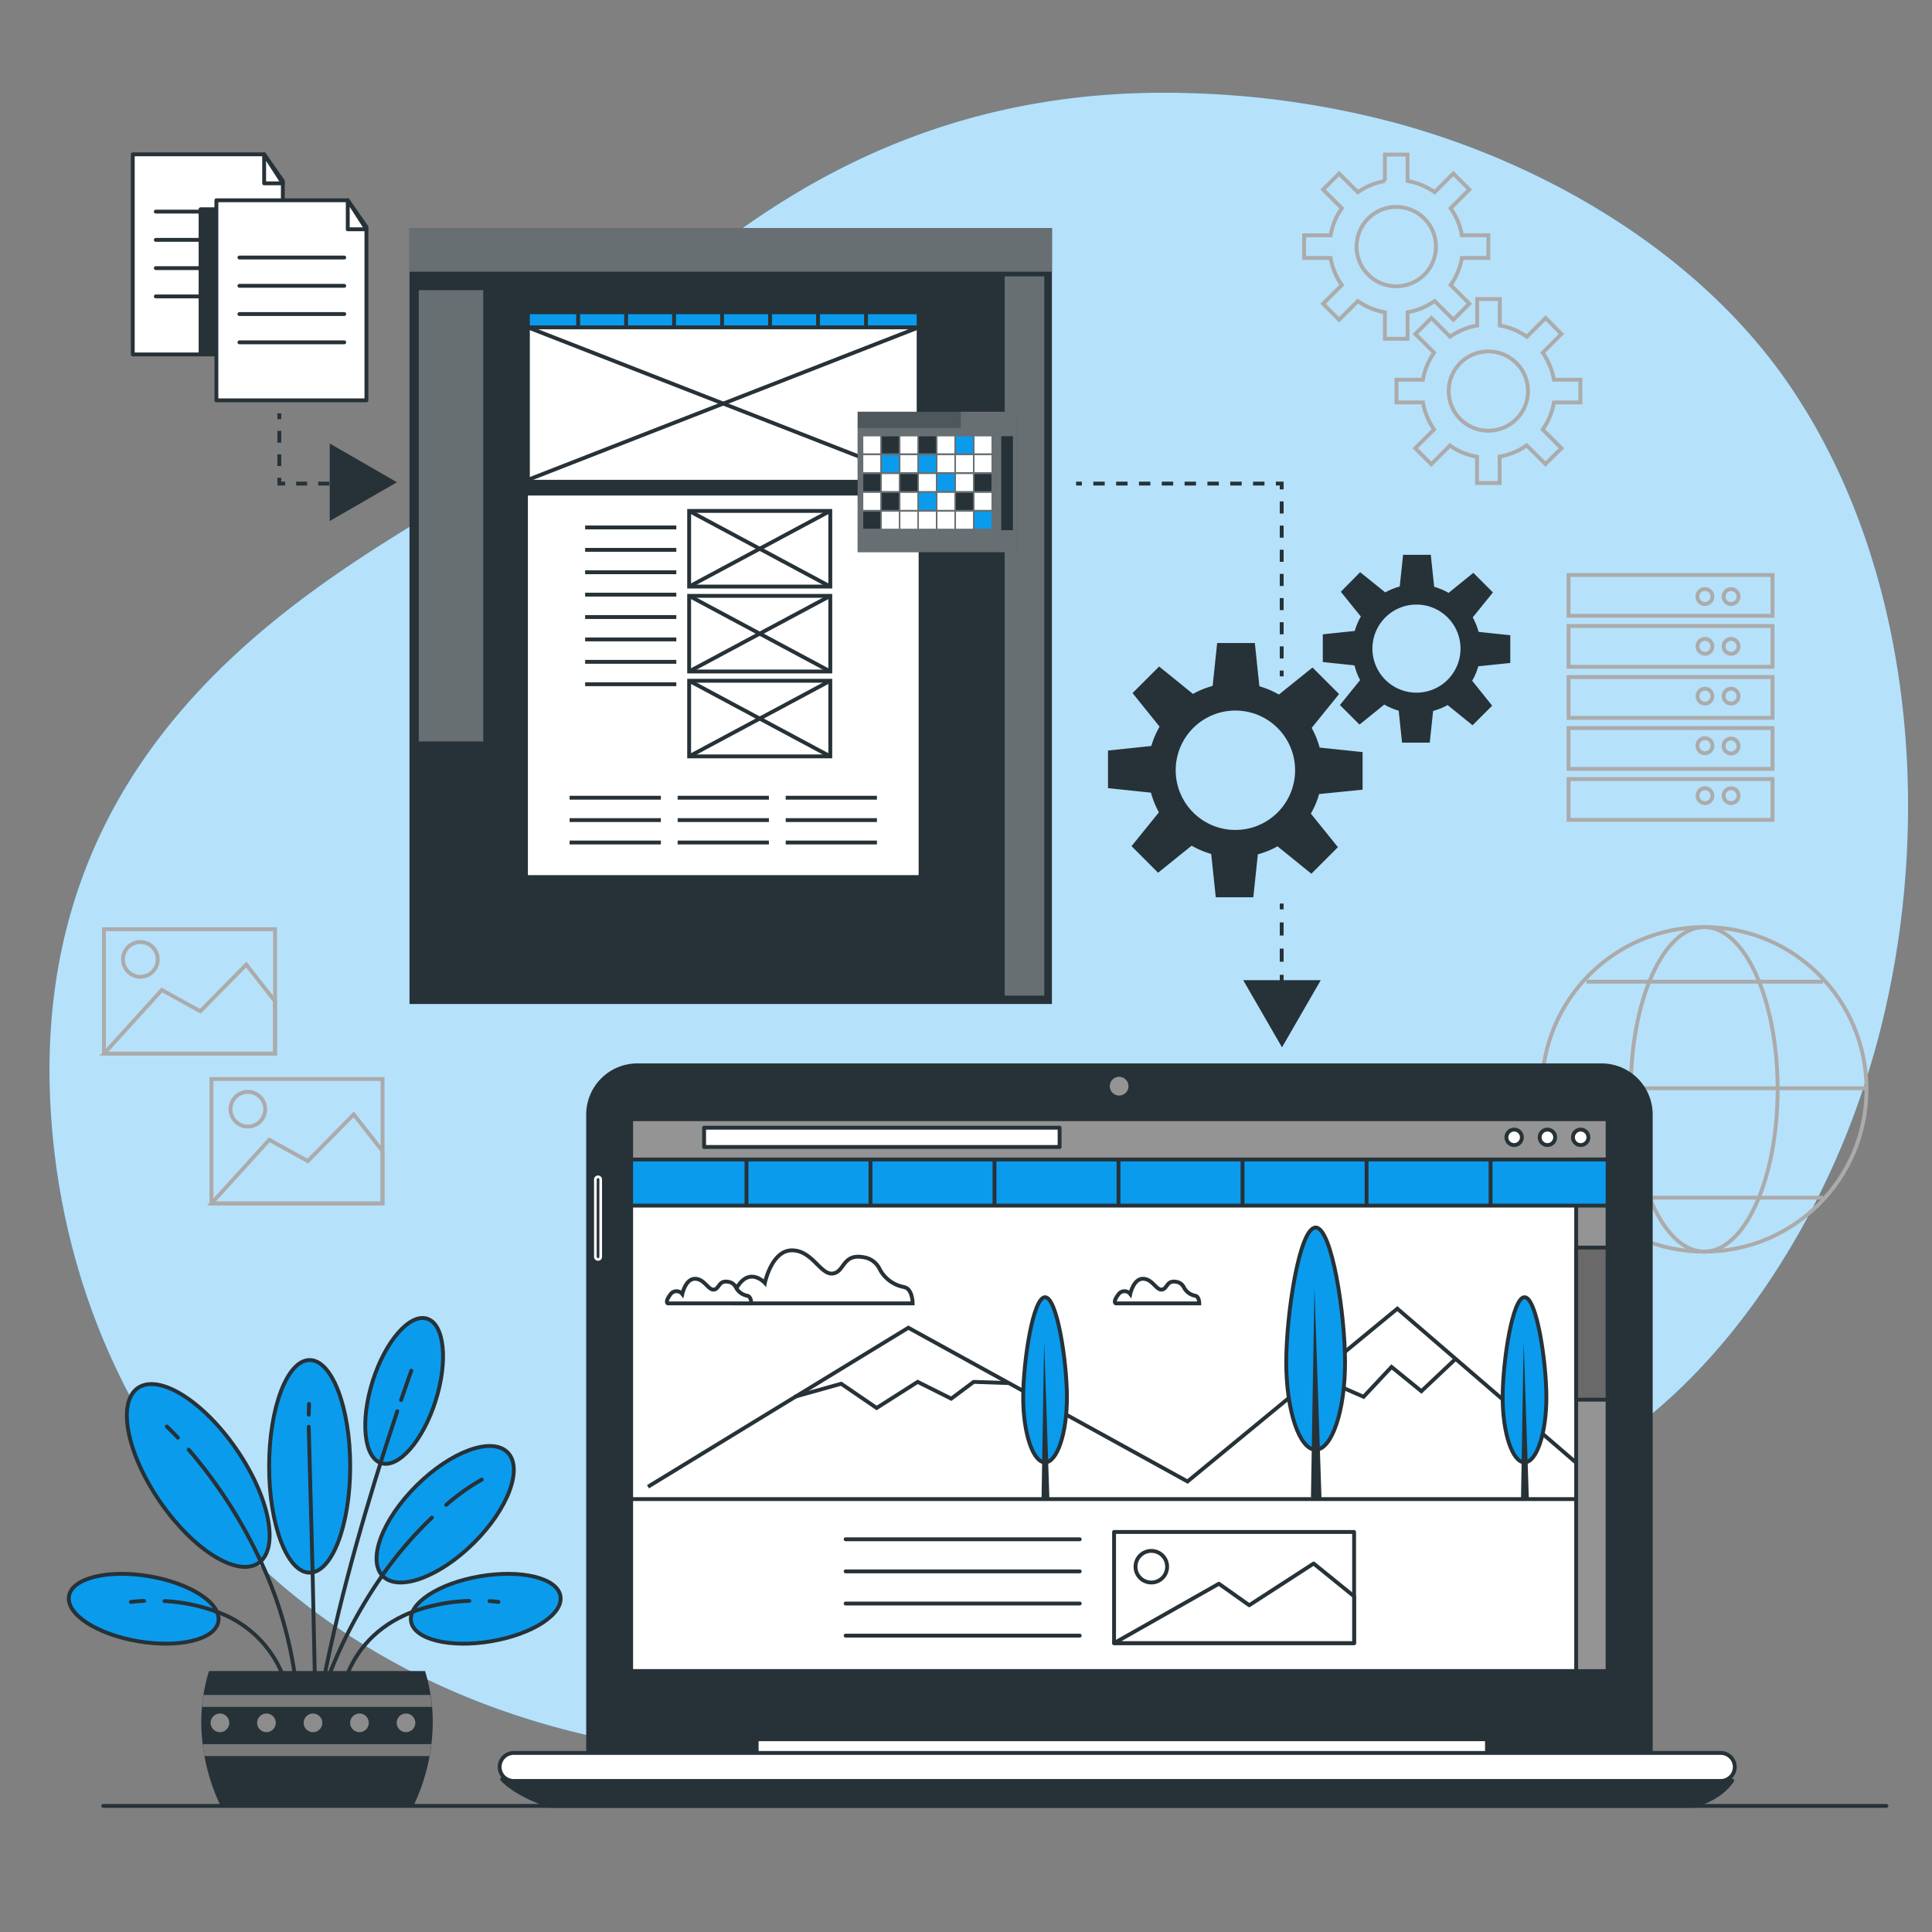<svg xmlns="http://www.w3.org/2000/svg" viewBox="0 0 500 500"><rect x="0" y="0" width="500" height="500" fill="#808080" stroke="none"/><g id="freepik--background-simple--inject-359"><path d="M468.5,108.18q-2.38-4-5-7.91C440.33,65.93,400.44,42.44,361.2,31.82a231.88,231.88,0,0,0-52.71-7.7c-116.62-3.95-163.07,88-201.61,111.68S9,200,13,285s65.22,165,183.81,170,126.5-48.42,192.71-68.19c43.82-13.08,75-57.26,90.2-98.08C500.5,233.08,499.52,160.81,468.5,108.18Z" style="fill:#0A9BED"></path><path d="M468.5,108.18q-2.38-4-5-7.91C440.33,65.93,400.44,42.44,361.2,31.82a231.88,231.88,0,0,0-52.71-7.7c-116.62-3.95-163.07,88-201.61,111.68S9,200,13,285s65.22,165,183.81,170,126.5-48.42,192.71-68.19c43.82-13.08,75-57.26,90.2-98.08C500.5,233.08,499.52,160.81,468.5,108.18Z" style="fill:#fff;opacity:0.7"></path></g><g id="freepik--Floor--inject-359"><line x1="26.71" y1="467.36" x2="488.2" y2="467.36" style="fill:none;stroke:#263238;stroke-linecap:round;stroke-miterlimit:10"></line></g><g id="freepik--Graphics--inject-359"><path d="M371.62,63.83a10.27,10.27,0,1,0-10.26,10.26A10.27,10.27,0,0,0,371.62,63.83Z" style="fill:none;stroke:#ababab;stroke-miterlimit:10"></path><path d="M385.18,66.76V60.89h-6.85a17.07,17.07,0,0,0-2.9-7l4.84-4.84-4.14-4.15-4.85,4.84a17.29,17.29,0,0,0-7-2.9V40h-5.87v6.85a17.35,17.35,0,0,0-7,2.9l-4.85-4.84-4.14,4.15,4.84,4.84a17.35,17.35,0,0,0-2.9,7h-6.85v5.87h6.85a17.29,17.29,0,0,0,2.9,7l-4.84,4.85,4.14,4.14,4.85-4.84a17.07,17.07,0,0,0,7,2.9v6.85h5.87V80.8a17,17,0,0,0,7-2.9l4.85,4.84,4.14-4.14-4.84-4.85a17,17,0,0,0,2.9-7Z" style="fill:none;stroke:#ababab;stroke-miterlimit:10"></path><path d="M395.44,101.21a10.26,10.26,0,1,0-10.26,10.26A10.26,10.26,0,0,0,395.44,101.21Z" style="fill:none;stroke:#ababab;stroke-miterlimit:10"></path><path d="M409,104.14V98.28h-6.85a17.11,17.11,0,0,0-2.9-7l4.85-4.84L400,82.29l-4.85,4.85a17,17,0,0,0-7-2.9V77.39h-5.86v6.85a17.06,17.06,0,0,0-7,2.9l-4.84-4.85-4.15,4.15,4.84,4.84a17.24,17.24,0,0,0-2.89,7h-6.85v5.86h6.85a17.24,17.24,0,0,0,2.89,7L366.26,116l4.15,4.15,4.84-4.85a17.06,17.06,0,0,0,7,2.9V125h5.86v-6.85a17,17,0,0,0,7-2.9l4.85,4.85L404.1,116l-4.85-4.84a17.11,17.11,0,0,0,2.9-7Z" style="fill:none;stroke:#ababab;stroke-miterlimit:10"></path><rect x="54.72" y="279.25" width="44.28" height="32.2" style="fill:none;stroke:#ababab;stroke-miterlimit:10"></rect><polygon points="99 297.9 91.54 288.4 79.66 300.48 69.69 294.98 54.72 311.45 99 311.45 99 297.9" style="fill:none;stroke:#ababab;stroke-miterlimit:10"></polygon><circle cx="64.15" cy="287.06" r="4.49" style="fill:none;stroke:#ababab;stroke-miterlimit:10"></circle><rect x="26.91" y="240.48" width="44.28" height="32.2" style="fill:none;stroke:#ababab;stroke-miterlimit:10"></rect><polygon points="71.18 259.13 63.73 249.63 51.84 261.71 41.88 256.21 26.91 272.69 71.18 272.69 71.18 259.13" style="fill:none;stroke:#ababab;stroke-miterlimit:10"></polygon><path d="M40.82,248.29a4.49,4.49,0,1,0-4.49,4.49A4.49,4.49,0,0,0,40.82,248.29Z" style="fill:none;stroke:#ababab;stroke-miterlimit:10"></path><rect x="405.94" y="148.81" width="52.79" height="10.56" style="fill:none;stroke:#ababab;stroke-miterlimit:10"></rect><rect x="405.94" y="162.01" width="52.79" height="10.56" style="fill:none;stroke:#ababab;stroke-miterlimit:10"></rect><rect x="405.94" y="175.22" width="52.79" height="10.56" style="fill:none;stroke:#ababab;stroke-miterlimit:10"></rect><rect x="405.94" y="188.42" width="52.79" height="10.56" style="fill:none;stroke:#ababab;stroke-miterlimit:10"></rect><rect x="405.94" y="201.62" width="52.79" height="10.56" style="fill:none;stroke:#ababab;stroke-miterlimit:10"></rect><path d="M443.17,154.39a1.94,1.94,0,1,0-1.93,1.93A1.93,1.93,0,0,0,443.17,154.39Z" style="fill:none;stroke:#ababab;stroke-miterlimit:10"></path><path d="M449.93,154.39a1.93,1.93,0,1,0-1.93,1.93A1.92,1.92,0,0,0,449.93,154.39Z" style="fill:none;stroke:#ababab;stroke-miterlimit:10"></path><circle cx="441.24" cy="167.27" r="1.93" style="fill:none;stroke:#ababab;stroke-miterlimit:10"></circle><circle cx="448" cy="167.27" r="1.93" style="fill:none;stroke:#ababab;stroke-miterlimit:10"></circle><circle cx="441.24" cy="180.16" r="1.93" style="fill:none;stroke:#ababab;stroke-miterlimit:10"></circle><circle cx="448" cy="180.16" r="1.93" style="fill:none;stroke:#ababab;stroke-miterlimit:10"></circle><path d="M443.17,193a1.94,1.94,0,1,0-1.93,1.93A1.93,1.93,0,0,0,443.17,193Z" style="fill:none;stroke:#ababab;stroke-miterlimit:10"></path><path d="M449.93,193A1.93,1.93,0,1,0,448,195,1.92,1.92,0,0,0,449.93,193Z" style="fill:none;stroke:#ababab;stroke-miterlimit:10"></path><circle cx="441.24" cy="205.92" r="1.93" style="fill:none;stroke:#ababab;stroke-miterlimit:10"></circle><circle cx="448" cy="205.92" r="1.93" style="fill:none;stroke:#ababab;stroke-miterlimit:10"></circle><circle cx="441.05" cy="281.92" r="42" style="fill:none;stroke:#ababab;stroke-miterlimit:10"></circle><ellipse cx="441.05" cy="281.92" rx="19" ry="42" style="fill:none;stroke:#ababab;stroke-miterlimit:10"></ellipse><line x1="410.58" y1="254.06" x2="471.77" y2="254.06" style="fill:none;stroke:#ababab;stroke-miterlimit:10"></line><line x1="410.58" y1="309.96" x2="471.77" y2="309.96" style="fill:none;stroke:#ababab;stroke-miterlimit:10"></line><line x1="399.25" y1="281.64" x2="483.1" y2="281.64" style="fill:none;stroke:#ababab;stroke-miterlimit:10"></line></g><g id="freepik--Plant--inject-359"><ellipse cx="80.14" cy="379.49" rx="10.49" ry="27.51" style="fill:#0A9BED;stroke:#263238;stroke-miterlimit:10"></ellipse><ellipse cx="104.6" cy="359.94" rx="19.61" ry="8.53" transform="translate(-270.12 350.64) rotate(-72.37)" style="fill:#0A9BED;stroke:#263238;stroke-miterlimit:10"></ellipse><path d="M35.76,424.76c-10.68-1.81-18.69-7-17.91-11.69s10.09-6.95,20.76-5.14,18.7,7,17.91,11.69S46.44,426.57,35.76,424.76Z" style="fill:#0A9BED;stroke:#263238;stroke-miterlimit:10"></path><ellipse cx="115.22" cy="391.88" rx="22.74" ry="10.49" transform="translate(-242.54 194.76) rotate(-44.76)" style="fill:#0A9BED;stroke:#263238;stroke-miterlimit:10"></ellipse><ellipse cx="51.28" cy="381.87" rx="11.99" ry="27.51" transform="translate(-207.65 96.55) rotate(-34.58)" style="fill:#0A9BED;stroke:#263238;stroke-miterlimit:10"></ellipse><line x1="80.87" y1="405.64" x2="81.69" y2="443.46" style="fill:none;stroke:#263238;stroke-linecap:round;stroke-miterlimit:10"></line><line x1="79.9" y1="369.26" x2="80.87" y2="405.64" style="fill:none;stroke:#263238;stroke-linecap:round;stroke-miterlimit:10"></line><line x1="79.97" y1="363.33" x2="79.9" y2="366.12" style="fill:none;stroke:#263238;stroke-linecap:round;stroke-miterlimit:10"></line><path d="M66.85,402.74a105.41,105.41,0,0,1,10.36,39.69" style="fill:none;stroke:#263238;stroke-linecap:round;stroke-miterlimit:10"></path><path d="M48.84,375.17a124.41,124.41,0,0,1,18,27.57" style="fill:none;stroke:#263238;stroke-linecap:round;stroke-miterlimit:10"></path><path d="M43.17,369.18s1.08,1,2.87,2.89" style="fill:none;stroke:#263238;stroke-linecap:round;stroke-miterlimit:10"></path><path d="M99.72,406.62a124.22,124.22,0,0,0-17,33.75" style="fill:none;stroke:#263238;stroke-linecap:round;stroke-miterlimit:10"></path><path d="M111.79,392.75a100.09,100.09,0,0,0-12.07,13.87" style="fill:none;stroke:#263238;stroke-linecap:round;stroke-miterlimit:10"></path><path d="M124.68,382.93a55.1,55.1,0,0,0-9.19,6.52" style="fill:none;stroke:#263238;stroke-linecap:round;stroke-miterlimit:10"></path><path d="M99.28,376.07C93.47,394.36,85.67,421.38,82,444.84" style="fill:none;stroke:#263238;stroke-linecap:round;stroke-miterlimit:10"></path><path d="M102.82,365.23c-1,3.08-2.24,6.74-3.54,10.84" style="fill:none;stroke:#263238;stroke-linecap:round;stroke-miterlimit:10"></path><path d="M106.45,354.73s-1,2.8-2.65,7.6" style="fill:none;stroke:#263238;stroke-linecap:round;stroke-miterlimit:10"></path><path d="M56,417.09a28.76,28.76,0,0,1,17.8,18.12" style="fill:none;stroke:#263238;stroke-linecap:round;stroke-miterlimit:10"></path><path d="M42.57,414.36A45.69,45.69,0,0,1,56,417.09" style="fill:none;stroke:#263238;stroke-linecap:round;stroke-miterlimit:10"></path><path d="M33.88,414.58s1.29-.19,3.42-.27" style="fill:none;stroke:#263238;stroke-linecap:round;stroke-miterlimit:10"></path><path d="M127.13,424.76c10.68-1.81,18.7-7,17.91-11.69s-10.08-6.95-20.76-5.14-18.69,7-17.9,11.69S116.46,426.57,127.13,424.76Z" style="fill:#0A9BED;stroke:#263238;stroke-miterlimit:10"></path><path d="M107.14,417c-7.34,2.73-14.54,8.05-18,18.21" style="fill:none;stroke:#263238;stroke-linecap:round;stroke-miterlimit:10"></path><path d="M121.45,414.31A46.53,46.53,0,0,0,107.14,417" style="fill:none;stroke:#263238;stroke-linecap:round;stroke-miterlimit:10"></path><path d="M129,414.58s-.85-.13-2.31-.22" style="fill:none;stroke:#263238;stroke-linecap:round;stroke-miterlimit:10"></path><path d="M107,467.36a51,51,0,0,0,5-21.66,44.85,44.85,0,0,0-2-13.24H54.09a44.85,44.85,0,0,0-2,13.24,51,51,0,0,0,5,21.66Z" style="fill:#263238"></path><path d="M52.66,438.65c-.16,1-.28,2.05-.37,3.1h59.48c-.09-1.05-.21-2.08-.37-3.1Z" style="fill:#7a7a7a"></path><path d="M111.14,454.47c.19-1,.35-2.06.47-3.1H52.45c.12,1,.28,2.07.47,3.1Z" style="fill:#7a7a7a"></path><path d="M59.33,445.87a2.41,2.41,0,1,1-2.41-2.41A2.41,2.41,0,0,1,59.33,445.87Z" style="fill:#8c8c8c"></path><path d="M71.37,445.87A2.41,2.41,0,1,1,69,443.46,2.41,2.41,0,0,1,71.37,445.87Z" style="fill:#8c8c8c"></path><path d="M83.41,445.87A2.41,2.41,0,1,1,81,443.46,2.41,2.41,0,0,1,83.41,445.87Z" style="fill:#8c8c8c"></path><path d="M95.44,445.87a2.41,2.41,0,1,1-2.4-2.41A2.41,2.41,0,0,1,95.44,445.87Z" style="fill:#8c8c8c"></path><path d="M107.48,445.87a2.41,2.41,0,1,1-2.41-2.41A2.41,2.41,0,0,1,107.48,445.87Z" style="fill:#8c8c8c"></path></g><g id="freepik--Device--inject-359"><path d="M164.92,275.71H414.47a12.74,12.74,0,0,1,12.74,12.74V454.22a0,0,0,0,1,0,0h-275a0,0,0,0,1,0,0V288.44A12.74,12.74,0,0,1,164.92,275.71Z" style="fill:#263238;stroke:#263238;stroke-linecap:round;stroke-linejoin:round"></path><rect x="195.82" y="445.63" width="189.01" height="9.31" style="fill:#263238;stroke:#263238;stroke-linecap:round;stroke-linejoin:round"></rect><rect x="195.82" y="450.11" width="189.01" height="4.83" style="fill:#fff;stroke:#263238;stroke-linecap:round;stroke-linejoin:round"></rect><path d="M129.94,460.46s3.1,3.79,12.42,6.9H438.29s6.89-1.73,10-6.56Z" style="fill:#263238;stroke:#263238;stroke-linecap:round;stroke-linejoin:round"></path><path d="M445.33,460.91H132.94a3.62,3.62,0,0,1-3.63-3.62h0a3.63,3.63,0,0,1,3.63-3.63H445.33a3.64,3.64,0,0,1,3.63,3.63h0A3.63,3.63,0,0,1,445.33,460.91Z" style="fill:#fff;stroke:#263238;stroke-linecap:round;stroke-linejoin:round"></path><path d="M292.05,281.11a2.42,2.42,0,1,0-2.42,2.41A2.42,2.42,0,0,0,292.05,281.11Z" style="fill:#949494"></path><path d="M154.77,325.94h0a.69.69,0,0,1-.69-.69v-20a.69.69,0,0,1,.69-.69h0a.69.69,0,0,1,.69.69v20A.68.68,0,0,1,154.77,325.94Z" style="fill:#263238;stroke:#fff;stroke-linejoin:round;stroke-width:0.692px"></path><rect x="163.34" y="289.65" width="252.71" height="142.81" style="fill:#fff;stroke:#263238;stroke-linecap:round;stroke-linejoin:round"></rect><line x1="218.85" y1="398.36" x2="279.43" y2="398.36" style="fill:#fff;stroke:#263238;stroke-linecap:round;stroke-linejoin:round"></line><line x1="218.85" y1="406.67" x2="279.43" y2="406.67" style="fill:#fff;stroke:#263238;stroke-linecap:round;stroke-linejoin:round"></line><line x1="218.85" y1="414.99" x2="279.43" y2="414.99" style="fill:#fff;stroke:#263238;stroke-linecap:round;stroke-linejoin:round"></line><line x1="218.85" y1="423.3" x2="279.43" y2="423.3" style="fill:#fff;stroke:#263238;stroke-linecap:round;stroke-linejoin:round"></line><rect x="288.32" y="396.47" width="62.12" height="28.77" style="fill:#fff;stroke:#263238;stroke-linecap:round;stroke-linejoin:round"></rect><polygon points="350.44 413.13 339.97 404.64 323.3 415.43 315.45 409.87 288.32 425.24 350.44 425.24 350.44 413.13" style="fill:#fff;stroke:#263238;stroke-linecap:round;stroke-linejoin:round"></polygon><circle cx="297.96" cy="405.46" r="4.09" style="fill:#fff;stroke:#263238;stroke-linecap:round;stroke-linejoin:round"></circle><rect x="163.34" y="289.65" width="252.71" height="98.31" style="fill:#fff;stroke:#263238;stroke-linecap:round;stroke-linejoin:round"></rect><rect x="163.34" y="289.65" width="252.71" height="10.8" style="fill:#949494;stroke:#263238;stroke-linecap:round;stroke-linejoin:round"></rect><rect x="407.91" y="300.08" width="8.13" height="132.39" style="fill:#949494;stroke:#263238;stroke-linecap:round;stroke-linejoin:round"></rect><rect x="407.91" y="322.87" width="8.13" height="39.36" style="fill:#696969;stroke:#263238;stroke-linecap:round;stroke-linejoin:round"></rect><polyline points="167.7 384.77 235.08 343.62 307.33 383.4 361.63 338.68 407.71 378.38" style="fill:none;stroke:#263238;stroke-miterlimit:10"></polyline><polyline points="205.62 361.49 217.69 358.11 226.87 364.38 237.49 357.63 246.18 361.97 251.98 357.63 261.05 357.94" style="fill:none;stroke:#263238;stroke-miterlimit:10"></polyline><polyline points="340.82 356.18 352.89 361.49 360.13 353.76 367.85 360.04 376.55 351.83" style="fill:none;stroke:#263238;stroke-miterlimit:10"></polyline><path d="M189.86,337.31h46.33s0-2.81-1.41-3.86a2.61,2.61,0,0,0-.95-.39,8.91,8.91,0,0,1-6.16-4.6,5.5,5.5,0,0,0-4.12-3.08c-5.61-1.05-4.91,3.86-8.07,4.21s-5.27-6-10.53-6-7,8.43-7,8.43-3.51-3.86-6.67.35S189.86,337.31,189.86,337.31Z" style="fill:#fff;stroke:#263238;stroke-miterlimit:10"></path><path d="M288.75,337.31h21.62s0-1.31-.66-1.8a1.19,1.19,0,0,0-.44-.18,4.16,4.16,0,0,1-2.88-2.15,2.57,2.57,0,0,0-1.92-1.44c-2.62-.49-2.29,1.8-3.77,2s-2.45-2.79-4.91-2.79-3.28,3.94-3.28,3.94a1.91,1.91,0,0,0-3.11.16C287.93,337,288.75,337.31,288.75,337.31Z" style="fill:#fff;stroke:#263238;stroke-miterlimit:10"></path><path d="M172.82,337.31h21.62s0-1.31-.66-1.8a1.19,1.19,0,0,0-.44-.18,4.16,4.16,0,0,1-2.88-2.15,2.57,2.57,0,0,0-1.92-1.44c-2.62-.49-2.29,1.8-3.77,2s-2.45-2.79-4.91-2.79-3.28,3.94-3.28,3.94a1.91,1.91,0,0,0-3.11.16C172,337,172.82,337.31,172.82,337.31Z" style="fill:#fff;stroke:#263238;stroke-miterlimit:10"></path><path d="M348.1,352.57c0,12.49-3.41,22.62-7.61,22.62s-7.61-10.13-7.61-22.62,3.41-34.88,7.61-34.88S348.1,340.08,348.1,352.57Z" style="fill:#0A9BED;stroke:#263238;stroke-miterlimit:10"></path><polygon points="339.27 387.5 340.18 333.2 342.01 387.96 339.27 387.5" style="fill:#263238"></polygon><path d="M276.12,361.65c0,9.29-2.54,16.81-5.66,16.81s-5.66-7.52-5.66-16.81,2.54-25.93,5.66-25.93S276.12,352.36,276.12,361.65Z" style="fill:#0A9BED;stroke:#263238;stroke-miterlimit:10"></path><polygon points="269.55 387.62 270.23 347.25 271.59 387.96 269.55 387.62" style="fill:#263238"></polygon><path d="M400.2,361.65c0,9.29-2.53,16.81-5.65,16.81s-5.66-7.52-5.66-16.81,2.53-25.93,5.66-25.93S400.2,352.36,400.2,361.65Z" style="fill:#0A9BED;stroke:#263238;stroke-miterlimit:10"></path><polygon points="393.64 387.62 394.32 347.25 395.67 387.96 393.64 387.62" style="fill:#263238"></polygon><rect x="163.34" y="300.08" width="252.71" height="11.93" style="fill:#0A9BED;stroke:#263238;stroke-miterlimit:10"></rect><line x1="193.19" y1="312.26" x2="193.19" y2="300.14" style="fill:none;stroke:#263238;stroke-miterlimit:10"></line><line x1="225.28" y1="312.26" x2="225.28" y2="300.14" style="fill:none;stroke:#263238;stroke-miterlimit:10"></line><line x1="257.38" y1="312.26" x2="257.38" y2="300.14" style="fill:none;stroke:#263238;stroke-miterlimit:10"></line><line x1="289.47" y1="312.26" x2="289.47" y2="300.14" style="fill:none;stroke:#263238;stroke-miterlimit:10"></line><line x1="321.57" y1="312.26" x2="321.57" y2="300.14" style="fill:none;stroke:#263238;stroke-miterlimit:10"></line><line x1="353.67" y1="312.26" x2="353.67" y2="300.14" style="fill:none;stroke:#263238;stroke-miterlimit:10"></line><line x1="385.76" y1="312.26" x2="385.76" y2="300.14" style="fill:none;stroke:#263238;stroke-miterlimit:10"></line><rect x="182.22" y="291.85" width="92" height="4.99" style="fill:#fff;stroke:#263238;stroke-linecap:round;stroke-linejoin:round"></rect><path d="M393.86,294.34a2,2,0,1,1-2-2A2,2,0,0,1,393.86,294.34Z" style="fill:#fff;stroke:#263238;stroke-linecap:round;stroke-linejoin:round"></path><path d="M402.47,294.34a2,2,0,1,1-2-2A2,2,0,0,1,402.47,294.34Z" style="fill:#fff;stroke:#263238;stroke-linecap:round;stroke-linejoin:round"></path><path d="M411.08,294.34a2,2,0,1,1-2-2A2,2,0,0,1,411.08,294.34Z" style="fill:#fff;stroke:#263238;stroke-linecap:round;stroke-linejoin:round"></path></g><g id="freepik--Gears--inject-359"><path d="M352.64,204.37v-9.73l-11.12-1.17a22.63,22.63,0,0,0-2.06-5.09l7.09-8.76-6.88-6.87-8.69,7a22.82,22.82,0,0,0-5.05-2.14l-1.18-11.2H315l-1.17,11.11a22,22,0,0,0-5.09,2.07l-8.76-7.1-6.88,6.88,7,8.69a22.36,22.36,0,0,0-2.14,5l-11.21,1.18v9.73l11.12,1.17a22.63,22.63,0,0,0,2.06,5.09l-7.09,8.75,6.87,6.88,8.69-7a22.43,22.43,0,0,0,5.06,2.14l1.18,11.21h9.72l1.17-11.11a22.47,22.47,0,0,0,5.09-2.07l8.76,7.09,6.87-6.87-7-8.69a22.43,22.43,0,0,0,2.14-5.06Zm-32.91,10.42a15.45,15.45,0,1,1,15.44-15.45A15.45,15.45,0,0,1,319.73,214.79Z" style="fill:#263238"></path><path d="M390.86,171.57V164.4l-8.2-.87a16.85,16.85,0,0,0-1.52-3.75l5.23-6.46-5.07-5.07-6.41,5.19a16.59,16.59,0,0,0-3.73-1.58l-.87-8.27h-7.17l-.87,8.2a16.85,16.85,0,0,0-3.75,1.52L352,148.08,347,153.15l5.19,6.41a16.21,16.21,0,0,0-1.58,3.73l-8.27.87v7.17l8.2.87A16.38,16.38,0,0,0,352,176l-5.23,6.46,5.07,5.07,6.41-5.19a16.21,16.21,0,0,0,3.73,1.58l.87,8.27h7.17l.87-8.2a16.85,16.85,0,0,0,3.75-1.52l6.46,5.23,5.07-5.07L381,176.17a16.21,16.21,0,0,0,1.58-3.73Zm-24.28,7.69a11.4,11.4,0,1,1,11.4-11.4A11.39,11.39,0,0,1,366.58,179.26Z" style="fill:#263238"></path><line x1="278.49" y1="125.15" x2="279.99" y2="125.15" style="fill:none;stroke:#263238;stroke-miterlimit:10"></line><line x1="282.95" y1="125.15" x2="328.72" y2="125.15" style="fill:none;stroke:#263238;stroke-miterlimit:10;stroke-dasharray:2.953,2.953"></line><polyline points="330.2 125.14 331.7 125.14 331.7 126.64" style="fill:none;stroke:#263238;stroke-miterlimit:10"></polyline><line x1="331.7" y1="129.77" x2="331.7" y2="171.97" style="fill:none;stroke:#263238;stroke-miterlimit:10;stroke-dasharray:3.126,3.126"></line><line x1="331.7" y1="173.54" x2="331.7" y2="175.04" style="fill:none;stroke:#263238;stroke-miterlimit:10"></line><line x1="331.7" y1="233.84" x2="331.7" y2="235.34" style="fill:none;stroke:#263238;stroke-miterlimit:10"></line><line x1="331.7" y1="238.72" x2="331.7" y2="257.37" style="fill:none;stroke:#263238;stroke-miterlimit:10;stroke-dasharray:3.39,3.39"></line><line x1="331.7" y1="259.06" x2="331.7" y2="260.56" style="fill:none;stroke:#263238;stroke-miterlimit:10"></line><polygon points="331.78 271.05 341.82 253.66 321.74 253.66 331.78 271.05" style="fill:#263238"></polygon></g><g id="freepik--Template--inject-359"><rect x="105.98" y="59" width="166.26" height="200.83" style="fill:#263238"></rect><rect x="105.98" y="59" width="166.26" height="11.32" style="fill:#263238"></rect><rect x="105.98" y="59" width="166.26" height="11.32" style="fill:#fff;opacity:0.3"></rect><rect x="108.37" y="75.09" width="16.69" height="116.8" style="fill:#263238"></rect><rect x="108.37" y="75.09" width="16.69" height="116.8" style="fill:#fff;opacity:0.3"></rect><rect x="260.01" y="71.53" width="10.25" height="186.14" style="fill:#fff;opacity:0.3"></rect><rect x="136.62" y="80.82" width="101.12" height="145.66" style="fill:#fff"></rect><rect x="136.62" y="80.82" width="101.12" height="46.92" style="fill:#fff;stroke:#263238;stroke-miterlimit:10"></rect><rect x="136.62" y="124.18" width="101.12" height="3.56" style="fill:#263238"></rect><line x1="151.43" y1="136.5" x2="175.03" y2="136.5" style="fill:none;stroke:#263238;stroke-miterlimit:10"></line><line x1="151.43" y1="142.3" x2="175.03" y2="142.3" style="fill:none;stroke:#263238;stroke-miterlimit:10"></line><line x1="151.43" y1="148.1" x2="175.03" y2="148.1" style="fill:none;stroke:#263238;stroke-miterlimit:10"></line><line x1="151.43" y1="153.89" x2="175.03" y2="153.89" style="fill:none;stroke:#263238;stroke-miterlimit:10"></line><line x1="151.43" y1="159.69" x2="175.03" y2="159.69" style="fill:none;stroke:#263238;stroke-miterlimit:10"></line><line x1="151.43" y1="165.48" x2="175.03" y2="165.48" style="fill:none;stroke:#263238;stroke-miterlimit:10"></line><line x1="151.43" y1="171.28" x2="175.03" y2="171.28" style="fill:none;stroke:#263238;stroke-miterlimit:10"></line><line x1="151.43" y1="177.08" x2="175.03" y2="177.08" style="fill:none;stroke:#263238;stroke-miterlimit:10"></line><line x1="147.42" y1="206.45" x2="171.03" y2="206.45" style="fill:none;stroke:#263238;stroke-miterlimit:10"></line><line x1="147.42" y1="212.24" x2="171.03" y2="212.24" style="fill:none;stroke:#263238;stroke-miterlimit:10"></line><line x1="147.42" y1="218.04" x2="171.03" y2="218.04" style="fill:none;stroke:#263238;stroke-miterlimit:10"></line><line x1="175.38" y1="206.45" x2="198.99" y2="206.45" style="fill:none;stroke:#263238;stroke-miterlimit:10"></line><line x1="175.38" y1="212.24" x2="198.99" y2="212.24" style="fill:none;stroke:#263238;stroke-miterlimit:10"></line><line x1="175.38" y1="218.04" x2="198.99" y2="218.04" style="fill:none;stroke:#263238;stroke-miterlimit:10"></line><line x1="203.34" y1="206.45" x2="226.95" y2="206.45" style="fill:none;stroke:#263238;stroke-miterlimit:10"></line><line x1="203.34" y1="212.24" x2="226.95" y2="212.24" style="fill:none;stroke:#263238;stroke-miterlimit:10"></line><line x1="203.34" y1="218.04" x2="226.95" y2="218.04" style="fill:none;stroke:#263238;stroke-miterlimit:10"></line><rect x="136.62" y="80.82" width="101.12" height="3.9" style="fill:#0A9BED;stroke:#263238;stroke-miterlimit:10"></rect><line x1="149.62" y1="81.14" x2="149.62" y2="84.51" style="fill:none;stroke:#263238;stroke-miterlimit:10"></line><line x1="162.04" y1="81.14" x2="162.04" y2="84.51" style="fill:none;stroke:#263238;stroke-miterlimit:10"></line><line x1="174.45" y1="81.14" x2="174.45" y2="84.51" style="fill:none;stroke:#263238;stroke-miterlimit:10"></line><line x1="186.87" y1="81.14" x2="186.87" y2="84.51" style="fill:none;stroke:#263238;stroke-miterlimit:10"></line><line x1="199.29" y1="81.14" x2="199.29" y2="84.51" style="fill:none;stroke:#263238;stroke-miterlimit:10"></line><line x1="211.71" y1="81.14" x2="211.71" y2="84.51" style="fill:none;stroke:#263238;stroke-miterlimit:10"></line><line x1="224.13" y1="81.14" x2="224.13" y2="84.51" style="fill:none;stroke:#263238;stroke-miterlimit:10"></line><line x1="136.62" y1="124.18" x2="237.74" y2="84.72" style="fill:none;stroke:#263238;stroke-miterlimit:10"></line><line x1="136.62" y1="84.72" x2="237.74" y2="124.18" style="fill:none;stroke:#263238;stroke-miterlimit:10"></line><rect x="178.35" y="132.23" width="36.53" height="19.57" style="fill:#fff;stroke:#263238;stroke-miterlimit:10"></rect><rect x="178.35" y="154.21" width="36.53" height="19.57" style="fill:#fff;stroke:#263238;stroke-miterlimit:10"></rect><rect x="178.35" y="176.18" width="36.53" height="19.57" style="fill:#fff;stroke:#263238;stroke-miterlimit:10"></rect><line x1="178.35" y1="132.23" x2="214.87" y2="151.8" style="fill:none;stroke:#263238;stroke-miterlimit:10"></line><line x1="214.87" y1="132.23" x2="178.35" y2="151.8" style="fill:none;stroke:#263238;stroke-miterlimit:10"></line><line x1="178.35" y1="154.21" x2="214.87" y2="173.77" style="fill:none;stroke:#263238;stroke-miterlimit:10"></line><line x1="214.87" y1="154.21" x2="178.35" y2="173.77" style="fill:none;stroke:#263238;stroke-miterlimit:10"></line><line x1="178.35" y1="176.18" x2="214.87" y2="195.75" style="fill:none;stroke:#263238;stroke-miterlimit:10"></line><line x1="214.87" y1="176.18" x2="178.35" y2="195.75" style="fill:none;stroke:#263238;stroke-miterlimit:10"></line><rect x="221.95" y="106.56" width="41.12" height="36.35" style="fill:#263238"></rect><polygon points="248.65 106.56 248.65 110.75 221.95 110.75 221.95 142.91 263.07 142.91 263.07 106.56 248.65 106.56" style="fill:#fff;opacity:0.3"></polygon><rect x="221.95" y="106.56" width="26.69" height="4.19" style="fill:#fff;opacity:0.18"></rect><rect x="223.42" y="112.93" width="4.39" height="4.39" style="fill:#fff"></rect><rect x="228.22" y="112.93" width="4.39" height="4.39" style="fill:#263238"></rect><rect x="233.02" y="112.93" width="4.39" height="4.39" style="fill:#fff"></rect><rect x="237.81" y="112.93" width="4.39" height="4.39" style="fill:#263238"></rect><rect x="242.61" y="112.93" width="4.39" height="4.39" style="fill:#fff"></rect><rect x="247.41" y="112.93" width="4.39" height="4.39" style="fill:#0A9BED"></rect><rect x="252.2" y="112.93" width="4.39" height="4.39" style="fill:#fff"></rect><rect x="223.42" y="117.81" width="4.39" height="4.39" style="fill:#fff"></rect><rect x="228.22" y="117.81" width="4.39" height="4.39" style="fill:#0A9BED"></rect><rect x="233.02" y="117.81" width="4.39" height="4.39" style="fill:#fff"></rect><rect x="237.81" y="117.81" width="4.39" height="4.39" style="fill:#0A9BED"></rect><rect x="242.61" y="117.81" width="4.39" height="4.39" style="fill:#fff"></rect><rect x="247.41" y="117.81" width="4.39" height="4.39" style="fill:#fff"></rect><rect x="252.2" y="117.81" width="4.39" height="4.39" style="fill:#fff"></rect><rect x="223.42" y="122.69" width="4.39" height="4.39" style="fill:#263238"></rect><rect x="228.22" y="122.69" width="4.39" height="4.39" style="fill:#fff"></rect><rect x="233.02" y="122.69" width="4.39" height="4.39" style="fill:#263238"></rect><rect x="237.81" y="122.69" width="4.39" height="4.39" style="fill:#fff"></rect><rect x="242.61" y="122.69" width="4.39" height="4.39" style="fill:#0A9BED"></rect><rect x="247.41" y="122.69" width="4.39" height="4.39" style="fill:#fff"></rect><rect x="252.2" y="122.69" width="4.39" height="4.39" style="fill:#263238"></rect><rect x="223.42" y="127.56" width="4.39" height="4.39" style="fill:#fff"></rect><rect x="228.22" y="127.56" width="4.39" height="4.39" style="fill:#263238"></rect><rect x="233.02" y="127.56" width="4.39" height="4.39" style="fill:#fff"></rect><rect x="237.81" y="127.56" width="4.39" height="4.39" style="fill:#0A9BED"></rect><rect x="242.61" y="127.56" width="4.39" height="4.39" style="fill:#fff"></rect><rect x="247.41" y="127.56" width="4.39" height="4.39" style="fill:#263238"></rect><rect x="252.2" y="127.56" width="4.39" height="4.39" style="fill:#fff"></rect><rect x="223.42" y="132.44" width="4.39" height="4.39" style="fill:#263238"></rect><rect x="228.22" y="132.44" width="4.39" height="4.39" style="fill:#fff"></rect><rect x="233.02" y="132.44" width="4.39" height="4.39" style="fill:#fff"></rect><rect x="237.81" y="132.44" width="4.39" height="4.39" style="fill:#fff"></rect><rect x="242.61" y="132.44" width="4.39" height="4.39" style="fill:#fff"></rect><rect x="247.41" y="132.44" width="4.39" height="4.39" style="fill:#fff"></rect><rect x="252.2" y="132.44" width="4.39" height="4.39" style="fill:#0A9BED"></rect><rect x="259.12" y="112.88" width="3.03" height="24.33" style="fill:#263238"></rect></g><g id="freepik--Content--inject-359"><line x1="101" y1="125.15" x2="99.5" y2="125.15" style="fill:none;stroke:#263238;stroke-miterlimit:10"></line><line x1="96.64" y1="125.15" x2="75.22" y2="125.15" style="fill:none;stroke:#263238;stroke-miterlimit:10;stroke-dasharray:2.857,2.857"></line><polyline points="73.79 125.14 72.29 125.14 72.29 123.64" style="fill:none;stroke:#263238;stroke-miterlimit:10"></polyline><line x1="72.29" y1="120.61" x2="72.29" y2="110.01" style="fill:none;stroke:#263238;stroke-miterlimit:10;stroke-dasharray:3.031,3.031"></line><line x1="72.29" y1="108.49" x2="72.29" y2="106.99" style="fill:none;stroke:#263238;stroke-miterlimit:10"></line><polygon points="102.72 124.81 85.33 114.77 85.33 134.85 102.72 124.81" style="fill:#263238"></polygon><polygon points="73.2 91.72 34.36 91.72 34.36 39.94 68.36 39.94 73.2 46.84 73.2 91.72" style="fill:#fff;stroke:#263238;stroke-linecap:round;stroke-linejoin:round"></polygon><polygon points="68.36 39.94 68.36 47.45 73.2 47.45 68.36 39.94" style="fill:#fff;stroke:#263238;stroke-linecap:round;stroke-linejoin:round"></polygon><line x1="40.32" y1="54.76" x2="67.45" y2="54.76" style="fill:none;stroke:#263238;stroke-linecap:round;stroke-linejoin:round"></line><line x1="40.32" y1="62.08" x2="67.45" y2="62.08" style="fill:none;stroke:#263238;stroke-linecap:round;stroke-linejoin:round"></line><line x1="40.32" y1="69.39" x2="67.45" y2="69.39" style="fill:none;stroke:#263238;stroke-linecap:round;stroke-linejoin:round"></line><line x1="40.32" y1="76.71" x2="67.45" y2="76.71" style="fill:none;stroke:#263238;stroke-linecap:round;stroke-linejoin:round"></line><rect x="51.91" y="54.15" width="21.03" height="37.49" style="fill:#263238;stroke:#263238;stroke-linecap:round;stroke-linejoin:round"></rect><polygon points="94.83 103.61 56 103.61 56 51.83 90 51.83 94.83 58.73 94.83 103.61" style="fill:#fff;stroke:#263238;stroke-linecap:round;stroke-linejoin:round"></polygon><polygon points="90 51.83 90 59.34 94.83 59.34 90 51.83" style="fill:#fff;stroke:#263238;stroke-linecap:round;stroke-linejoin:round"></polygon><line x1="61.96" y1="66.65" x2="89.09" y2="66.65" style="fill:none;stroke:#263238;stroke-linecap:round;stroke-linejoin:round"></line><line x1="61.96" y1="73.97" x2="89.09" y2="73.97" style="fill:none;stroke:#263238;stroke-linecap:round;stroke-linejoin:round"></line><line x1="61.96" y1="81.28" x2="89.09" y2="81.28" style="fill:none;stroke:#263238;stroke-linecap:round;stroke-linejoin:round"></line><line x1="61.96" y1="88.59" x2="89.09" y2="88.59" style="fill:none;stroke:#263238;stroke-linecap:round;stroke-linejoin:round"></line></g></svg>